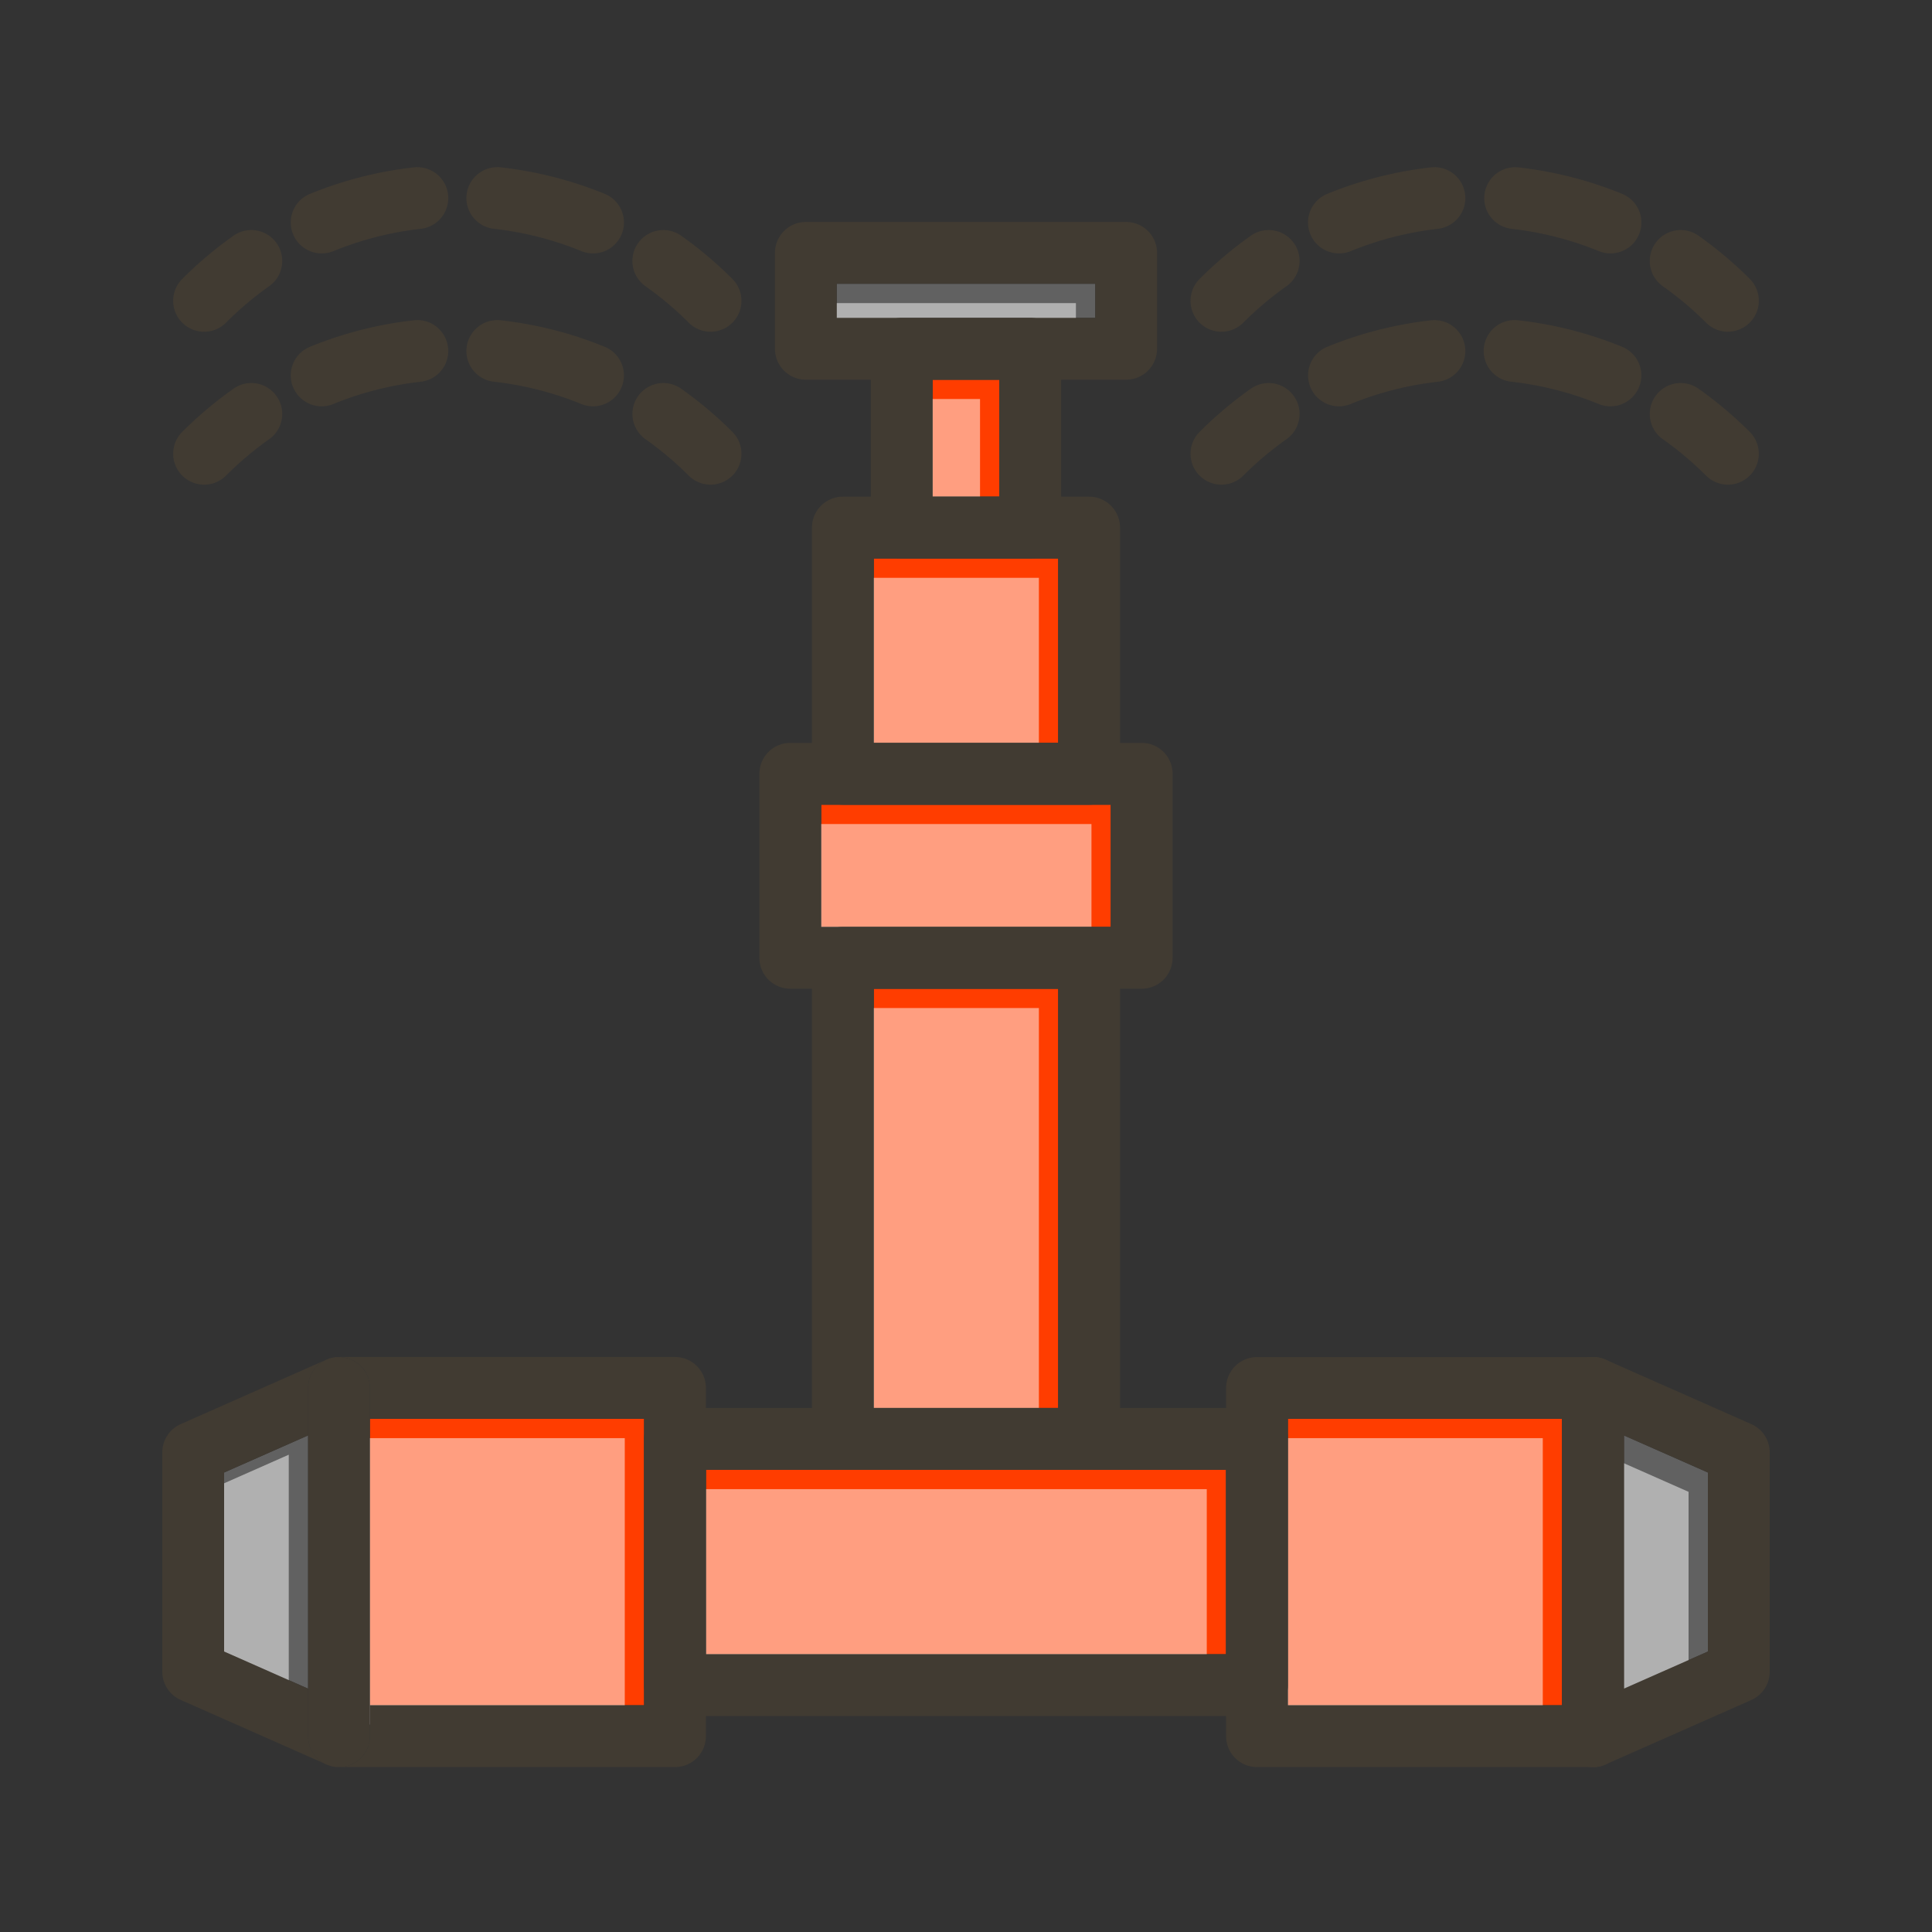 <?xml version="1.0" encoding="UTF-8"?>
<svg xmlns="http://www.w3.org/2000/svg" id="Layer_1" viewBox="0 0 1000 1000" data-name="Layer 1">
  <rect x="0" y="0" width="1000" height="1000" fill="#333333" stroke="none"/>
  <path d="m159.46 742.95v131.1l-43.46-19.22v-92.66z" fill="#616161"></path>
  <path d="m884 762.17v92.66l-43.46 19.22v-131.1z" fill="#616161"></path>
  <path d="m666.62 734.38h141.92v148.25h-141.92z" fill="#ff3d00"></path>
  <path d="m191.46 734.38h141.92v148.25h-141.92z" fill="#ff3d00"></path>
  <path d="m365.38 760.78h269.24v95.44h-269.24z" fill="#ff3d00"></path>
  <path d="m452.28 511.76h95.44v217.02h-95.44z" fill="#ff3d00"></path>
  <path d="m452.28 289.08h95.44v95.44h-95.44z" fill="#ff3d00"></path>
  <path d="m482.74 196.53h34.52v60.55h-34.52z" fill="#ff3d00"></path>
  <path d="m433.11 146.89h133.78v17.64h-133.78z" fill="#616161"></path>
  <path d="m425.06 416.52h149.88v63.24h-149.88z" fill="#ff3d00"></path>
  <g fill="#fff" opacity=".5">
    <path d="m149.46 752.95v131.1l-43.46-19.22v-92.66z"></path>
    <path d="m874 772.17v92.66l-43.46 19.22v-131.1z"></path>
    <path d="m656.62 744.38h141.92v148.25h-141.92z"></path>
    <path d="m181.46 744.38h141.92v148.25h-141.92z"></path>
    <path d="m355.38 770.78h269.24v95.44h-269.24z"></path>
    <path d="m442.28 521.76h95.44v217.02h-95.44z"></path>
    <path d="m442.28 299.08h95.44v95.44h-95.44z"></path>
    <path d="m472.74 206.53h34.52v60.55h-34.52z"></path>
    <path d="m423.11 156.89h133.78v17.64h-133.78z"></path>
    <path d="m415.06 426.52h149.88v63.24h-149.88z"></path>
  </g>
  <g fill="#413b32">
    <path d="m159.46 898.63v-24.58l-43.46-19.22v-92.66l43.46-19.17v-24.62a16 16 0 0 1 9.77-14.74l-.25.1-75.45 33.38a16 16 0 0 0 -9.53 14.64v113.49a16 16 0 0 0 9.53 14.63l75 33.17a16 16 0 0 1 -9.07-14.42z"></path>
    <path d="m349.38 702.38h-173.92a16 16 0 0 1 16 16v16h141.92v148.25h-141.92v16a16 16 0 0 1 -16 16h173.92a16 16 0 0 0 16-16v-180.25a16 16 0 0 0 -16-16z"></path>
    <path d="m191.46 718.38v180.25a16 16 0 0 1 -16 16c-.4 0-.81 0-1.21 0l-.58-.05-.68-.09-.69-.13-.37-.08-.57-.13c-.27-.07-.54-.15-.8-.24s-.53-.18-.8-.28l-.71-.29c-.18-.07-.35-.15-.53-.24a16 16 0 0 1 -9.06-14.42v-180.3a16 16 0 0 1 9.77-14.74l.73-.29.74-.25.66-.19.81-.19c.27-.06.55-.11.82-.15s.45-.07.68-.09l.58-.05h1.21a16 16 0 0 1 16 16z"></path>
    <path d="m906.47 737.12-75.47-33.38-.25-.1-.73-.29-.74-.25-.66-.19-.81-.19c-.27-.06-.55-.11-.82-.15s-.45-.07-.68-.09l-.58-.05c-.4 0-.81 0-1.21 0a16 16 0 0 0 -16 16v180.2a16 16 0 0 0 16 16h1.21l.58-.05.68-.09.69-.13.37-.08.57-.13c.27-.07.54-.15.8-.24s.53-.18.8-.28l.71-.29c.18-.07.35-.15.53-.24l75-33.17a16 16 0 0 0 9.54-14.68v-113.49a16 16 0 0 0 -9.53-14.64zm-22.47 117.71-43.46 19.22v-131.05l43.46 19.17z"></path>
    <path d="m830.77 703.64-.73-.29-.74-.25-.66-.19-.81-.19c-.27-.06-.55-.11-.82-.15s-.45-.07-.68-.09l-.58-.05c-.4 0-.81 0-1.21 0h-173.92a16 16 0 0 0 -16 16v180.2a16 16 0 0 0 16 16h173.92 1.21l.58-.05.68-.09.69-.13.37-.08.57-.13c.27-.07.54-.15.8-.24s.53-.18.8-.28l.71-.29c.18-.07.35-.15.53-.24a16 16 0 0 0 9.06-14.42v-180.3a16 16 0 0 0 -9.77-14.74zm-164.15 30.74h141.92v148.25h-141.92z"></path>
    <path d="m650.62 728.78h-301.24a16 16 0 0 0 -16 16v127.44a16 16 0 0 0 16 16h301.24a16 16 0 0 0 16-16v-127.44a16 16 0 0 0 -16-16zm-16 127.44h-269.24v-95.44h269.24z"></path>
    <path d="m563.72 479.76h-127.44a16 16 0 0 0 -16 16v249a16 16 0 0 0 16 16h127.44a16 16 0 0 0 16-16v-249a16 16 0 0 0 -16-16zm-16 249h-95.44v-217h95.44z"></path>
    <path d="m563.72 257.08h-127.44a16 16 0 0 0 -16 16v127.44a16 16 0 0 0 16 16h127.44a16 16 0 0 0 16-16v-127.44a16 16 0 0 0 -16-16zm-111.44 127.44v-95.44h95.44v95.44z"></path>
    <path d="m533.26 164.53h-66.52a16 16 0 0 0 -16 16v92.55a16 16 0 0 0 16 16h66.52a16 16 0 0 0 16-16v-92.55a16 16 0 0 0 -16-16zm-16 92.55h-34.52v-60.55h34.52z"></path>
    <path d="m582.89 114.89h-165.78a16 16 0 0 0 -16 16v49.64a16 16 0 0 0 16 16h165.78a16 16 0 0 0 16-16v-49.64a16 16 0 0 0 -16-16zm-16 49.64h-133.78v-17.64h133.78z"></path>
    <path d="m590.94 384.52h-181.88a16 16 0 0 0 -16 16v95.24a16 16 0 0 0 16 16h181.88a16 16 0 0 0 16-16v-95.24a16 16 0 0 0 -16-16zm-165.88 95.24v-63.24h149.88v63.24z"></path>
    <path d="m367.79 171.71a15.94 15.94 0 0 1 -11.32-4.71 171 171 0 0 0 -22.35-18.83 16 16 0 0 1 18.45-26.17 202.88 202.88 0 0 1 26.53 22.4 16 16 0 0 1 -11.31 27.31z"></path>
    <path d="m306.92 131.16a16 16 0 0 1 -6.05-1.2 169.42 169.42 0 0 0 -45.18-11.53 16 16 0 1 1 3.57-31.8 201.42 201.42 0 0 1 53.74 13.71 16 16 0 0 1 -6.07 30.82zm-140.42 0a16 16 0 0 1 -6.06-30.81 201.32 201.32 0 0 1 53.73-13.71 16 16 0 1 1 3.57 31.8 169.42 169.42 0 0 0 -45.18 11.56 16 16 0 0 1 -6.06 1.15z"></path>
    <path d="m105.63 171.71a16 16 0 0 1 -11.31-27.31 202.88 202.88 0 0 1 26.53-22.4 16 16 0 1 1 18.45 26.15 171 171 0 0 0 -22.3 18.85 15.94 15.94 0 0 1 -11.37 4.71z"></path>
    <path d="m894.37 171.71a15.94 15.94 0 0 1 -11.32-4.71 171 171 0 0 0 -22.35-18.83 16 16 0 0 1 18.45-26.17 202.88 202.88 0 0 1 26.53 22.36 16 16 0 0 1 -11.31 27.31z"></path>
    <path d="m833.5 131.16a16 16 0 0 1 -6-1.2 169.42 169.42 0 0 0 -45.18-11.53 16 16 0 0 1 3.56-31.8 201.49 201.49 0 0 1 53.74 13.71 16 16 0 0 1 -6.07 30.82zm-140.42 0a16 16 0 0 1 -6.08-30.82 201.32 201.32 0 0 1 53.73-13.71 16 16 0 0 1 3.57 31.8 169.49 169.49 0 0 0 -45.17 11.57 16 16 0 0 1 -6.05 1.16z"></path>
    <path d="m632.21 171.71a16 16 0 0 1 -11.31-27.31 202.88 202.88 0 0 1 26.53-22.4 16 16 0 1 1 18.45 26.15 171 171 0 0 0 -22.35 18.85 15.94 15.94 0 0 1 -11.32 4.71z"></path>
    <path d="m367.79 250.86a16 16 0 0 1 -11.32-4.68 171.08 171.08 0 0 0 -22.35-18.84 16 16 0 0 1 18.45-26.15 204.45 204.45 0 0 1 26.53 22.36 16 16 0 0 1 -11.31 27.31z"></path>
    <path d="m306.92 210.31a16 16 0 0 1 -6.05-1.19 168.67 168.67 0 0 0 -45.18-11.53 16 16 0 1 1 3.57-31.8 201 201 0 0 1 53.74 13.71 16 16 0 0 1 -6.07 30.81zm-140.42 0a16 16 0 0 1 -6.06-30.81 200.57 200.57 0 0 1 53.73-13.71 16 16 0 1 1 3.57 31.8 169 169 0 0 0 -45.18 11.52 16 16 0 0 1 -6.06 1.2z"></path>
    <path d="m105.63 250.86a16 16 0 0 1 -11.31-27.31 204.45 204.45 0 0 1 26.53-22.36 16 16 0 0 1 18.45 26.15 171.08 171.08 0 0 0 -22.3 18.84 16 16 0 0 1 -11.37 4.68z"></path>
    <path d="m894.37 250.86a16 16 0 0 1 -11.32-4.68 171.08 171.08 0 0 0 -22.35-18.84 16 16 0 0 1 18.45-26.15 204.45 204.45 0 0 1 26.53 22.36 16 16 0 0 1 -11.31 27.31z"></path>
    <path d="m833.5 210.31a15.94 15.94 0 0 1 -6-1.19 168.67 168.67 0 0 0 -45.18-11.53 16 16 0 1 1 3.56-31.8 201.11 201.11 0 0 1 53.74 13.71 16 16 0 0 1 -6.07 30.81zm-140.42 0a16 16 0 0 1 -6.08-30.81 200.57 200.57 0 0 1 53.73-13.71 16 16 0 0 1 3.57 31.8 169.1 169.1 0 0 0 -45.19 11.52 16 16 0 0 1 -6.03 1.2z"></path>
    <path d="m632.21 250.86a16 16 0 0 1 -11.31-27.31 204.45 204.45 0 0 1 26.53-22.36 16 16 0 1 1 18.45 26.15 171.08 171.08 0 0 0 -22.35 18.84 16 16 0 0 1 -11.32 4.68z"></path>
  </g>
</svg>

